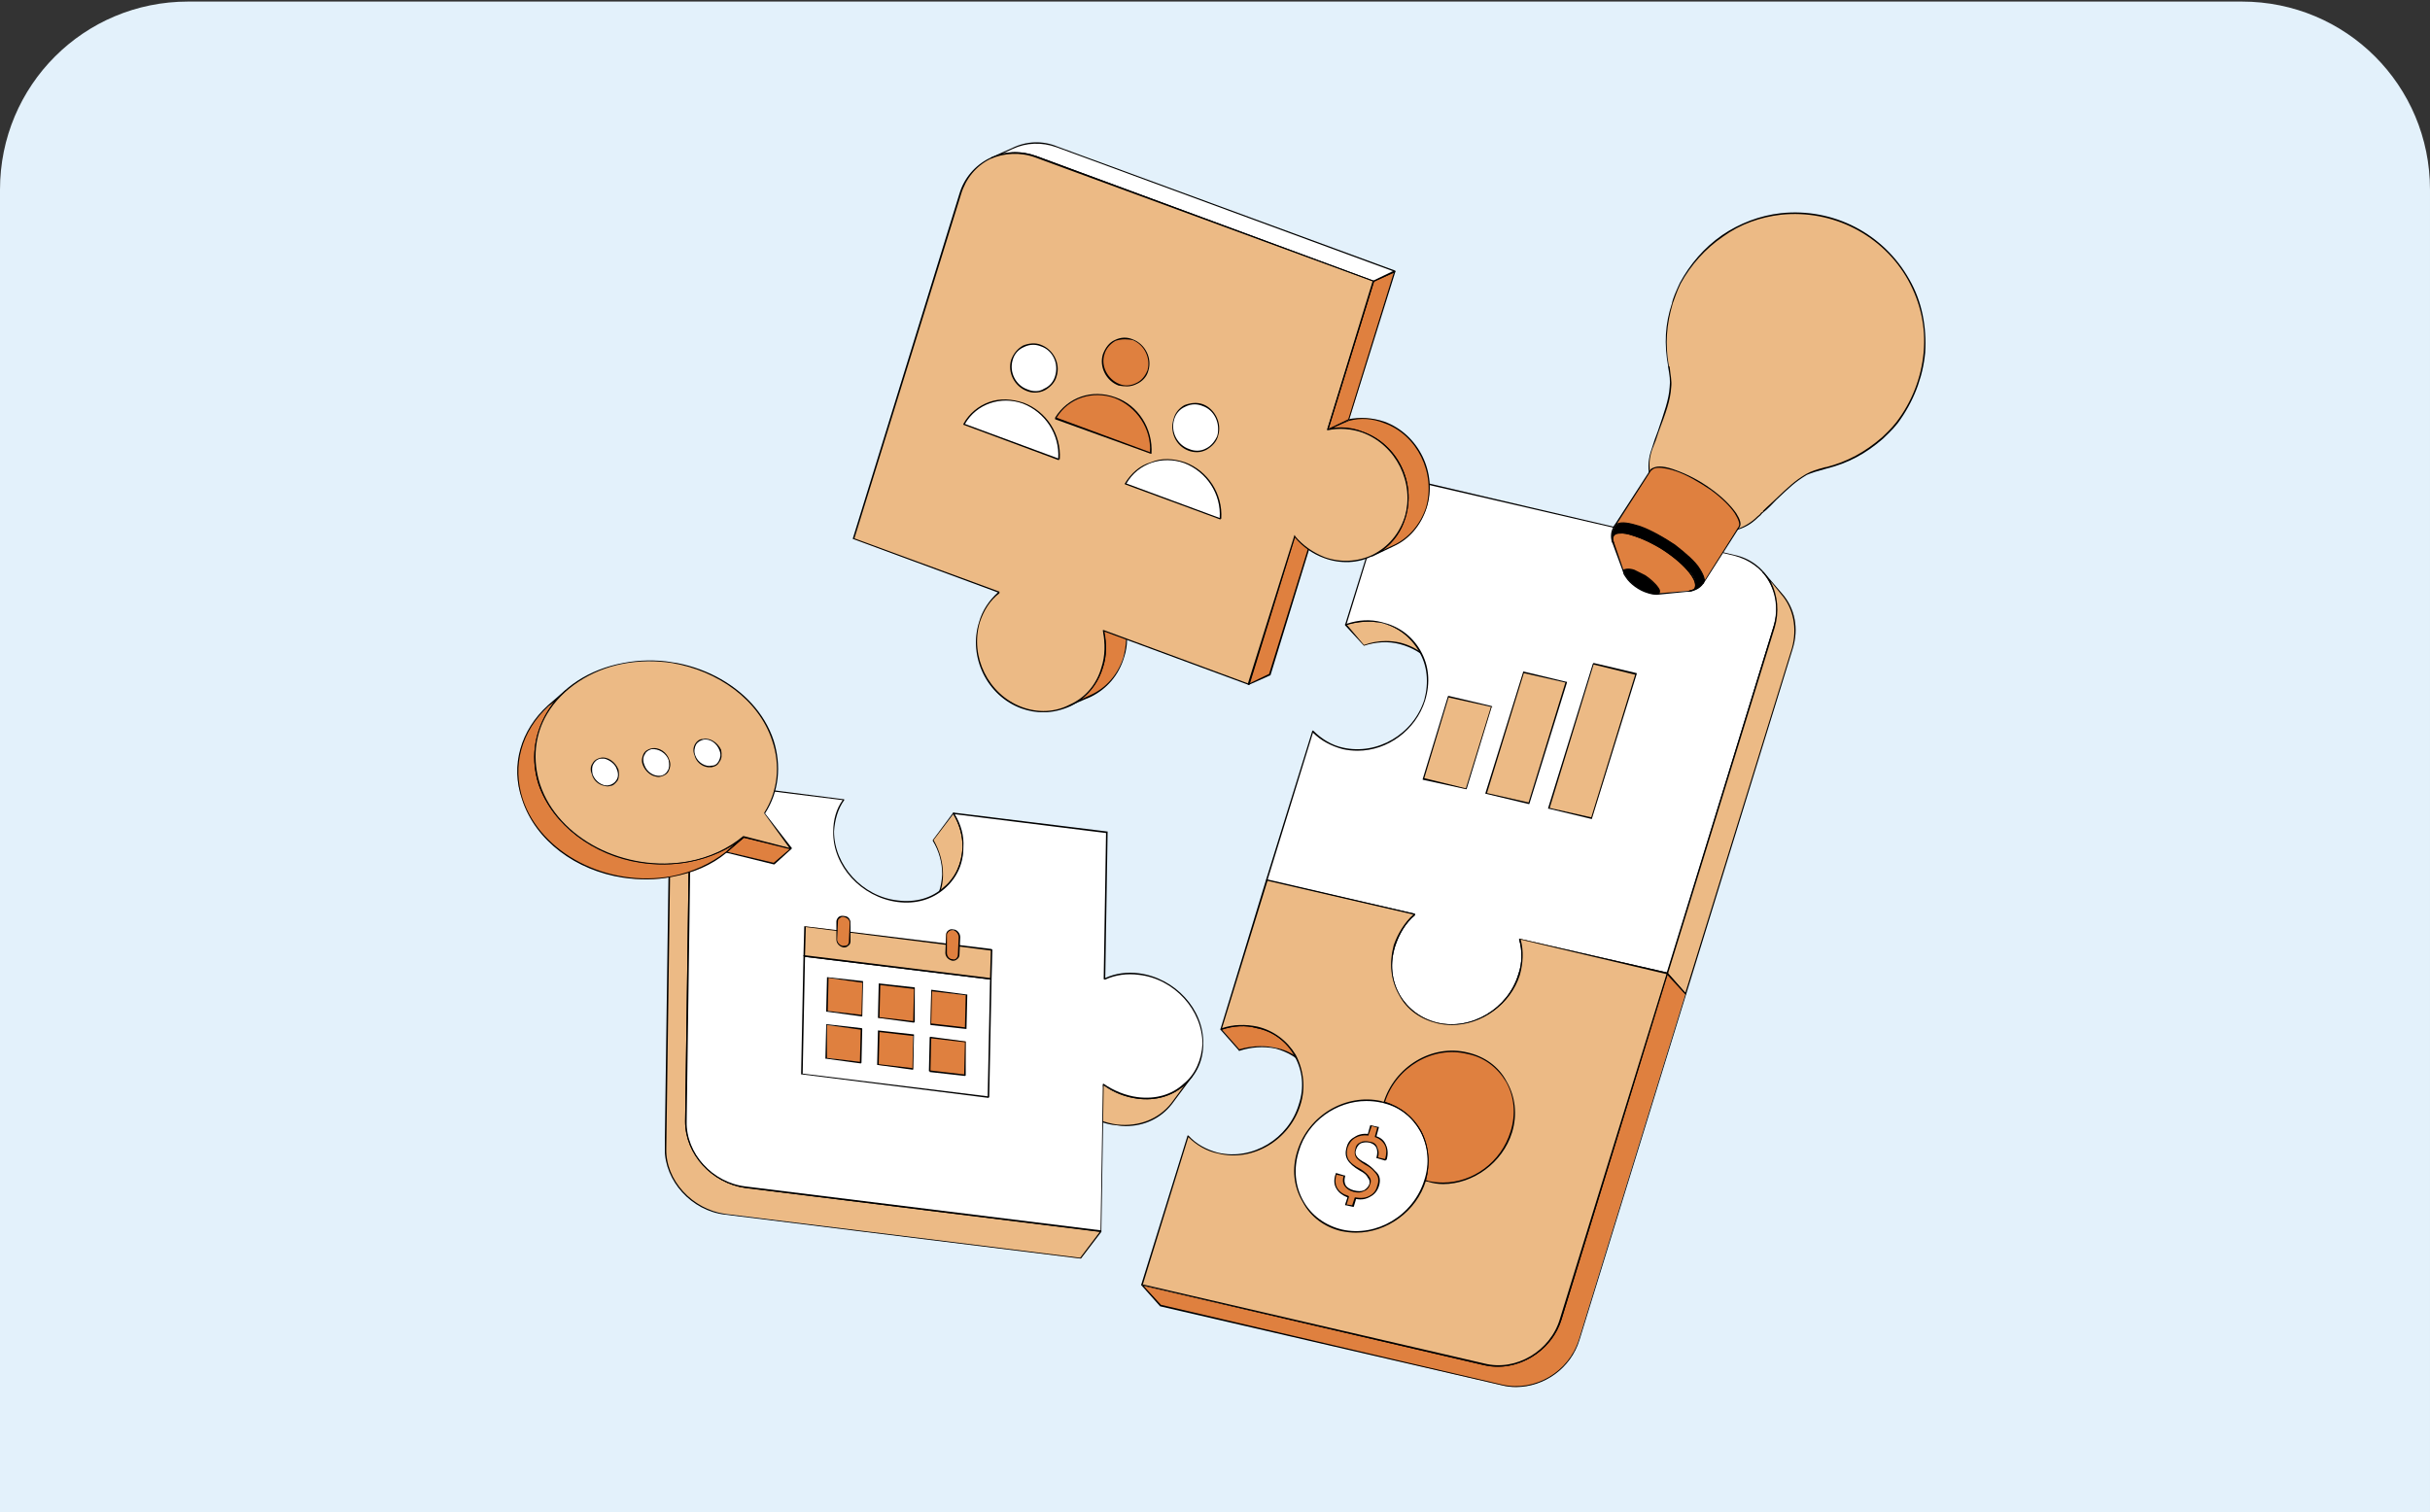 <svg version="1.2" xmlns="http://www.w3.org/2000/svg" viewBox="0 0 310 193" width="310" height="193">
	<rect x="0" y="0" width="310" height="193" fill="#333333" stroke="none"/>
	<title>collaboration image-svg</title>
	<defs>
		<clipPath clipPathUnits="userSpaceOnUse" id="cp1">
			<path d="m145.62 60.61h83.47v116.44h-83.47z"/>
		</clipPath>
		<clipPath clipPathUnits="userSpaceOnUse" id="cp2">
			<path d="m108.81 18.17h73.61v72.71h-73.61z"/>
		</clipPath>
		<clipPath clipPathUnits="userSpaceOnUse" id="cp3">
			<path d="m84.82 99.53h68.71v61.12h-68.71z"/>
		</clipPath>
		<clipPath clipPathUnits="userSpaceOnUse" id="cp4">
			<path d="m249.83 32.89l-31.58-10-15.94 50.34 31.59 9.99z"/>
		</clipPath>
		<clipPath clipPathUnits="userSpaceOnUse" id="cp5">
			<path d="m68.45 81.81l35.79 5.59-4.34 27.81-35.8-5.59z"/>
		</clipPath>
	</defs>
	<style>
		.s0 { fill: #e3f1fb } 
		.s1 { fill: #ecba85 } 
		.s2 { fill: #000000 } 
		.s3 { fill: #df803f } 
		.s4 { fill: #ffffff } 
	</style>
	<path class="s0" d="m0 24.2c0-13.3 10.7-24 24-24h262c13.3 0 24 10.7 24 24v169h-310z"/>
	<g id="Clip-Path" clip-path="url(#cp1)">
		<g>
			<path class="s1" d="m180.3 81.8l2.3 2.7c-1-1.2-2.4-2-4-2.4-1.5-0.3-3.1-0.2-4.6 0.3l-2.3-2.7c1.5-0.5 3-0.6 4.6-0.2 1.6 0.3 3 1.2 4 2.3z"/>
			<path fill-rule="evenodd" class="s2" d="m182.6 84.5q0 0-0.1 0 0 0 0 0c-1-1.1-2.4-1.9-3.9-2.3-1.5-0.4-3.1-0.3-4.6 0.2q0 0 0 0 0 0 0 0l-2.4-2.6q0-0.1 0-0.1 0 0 0 0 0 0 0-0.1 0 0 0.1 0c1.5-0.5 3.1-0.6 4.6-0.2 1.6 0.3 3 1.2 4 2.4l2.3 2.6q0.1 0 0.1 0.1 0 0 0 0-0.1 0-0.1 0 0 0 0 0zm-5.8-2.7q0.9 0 1.8 0.2 1.6 0.4 2.9 1.4l-1.3-1.5c-1-1.2-2.4-2-3.9-2.4-1.5-0.3-3-0.2-4.5 0.2l2.2 2.6q1.4-0.5 2.8-0.5z"/>
			<path class="s3" d="m164.3 133.4l2.4 2.7c-1-1.1-2.4-2-4-2.4-1.6-0.3-3.1-0.2-4.6 0.3l-2.3-2.7c1.4-0.5 3-0.6 4.5-0.2 1.7 0.4 3 1.2 4 2.3z"/>
			<path fill-rule="evenodd" class="s2" d="m166.7 136.2q-0.1 0-0.1 0 0 0 0 0c-1-1.2-2.4-2-3.9-2.4-1.5-0.3-3.1-0.2-4.6 0.3q0 0 0 0-0.1 0-0.1-0.1l-2.3-2.6q0 0 0-0.1 0 0 0 0 0 0 0 0 0 0 0 0c1.6-0.6 3.2-0.6 4.7-0.3 1.6 0.4 2.9 1.2 4 2.4l2.3 2.6q0 0.1 0 0.1 0 0 0 0 0 0.1 0 0.1 0 0 0 0zm-5.9-2.7q1 0 1.9 0.2 1.6 0.3 2.9 1.3l-1.3-1.5c-1.1-1.2-2.4-2-4-2.3-1.4-0.4-2.9-0.3-4.4 0.2l2.2 2.5q1.4-0.4 2.7-0.4z"/>
			<path class="s4" d="m221.2 70.8c4.1 1 6.4 5.1 5.1 9.3l-13.6 44.1-18.8-4.4c0.4 1.4 0.4 3-0.1 4.6-1.4 4.4-6 7.2-10.4 6.1-4.4-1-6.9-5.4-5.5-9.8 0.5-1.6 1.4-2.9 2.5-4l-18.8-4.4 5.9-19c1 1.1 2.3 1.9 3.8 2.2 4.4 1 9.1-1.7 10.4-6.2 1.4-4.4-1-8.8-5.4-9.8-1.6-0.4-3.1-0.3-4.6 0.2l5.9-19z"/>
			<path fill-rule="evenodd" class="s2" d="m185.2 130.8q-0.9 0-1.8-0.2c-2.1-0.5-3.9-1.7-4.9-3.6-1.1-1.9-1.3-4.1-0.7-6.4 0.5-1.4 1.3-2.8 2.5-3.9l-18.7-4.3q0 0 0 0 0 0 0 0-0.1-0.1-0.1-0.1 0 0 0 0l5.9-19q0 0 0 0 0.1-0.1 0.1-0.1 0 0 0 0 0 0 0.1 0.1c1 1 2.3 1.8 3.7 2.1 4.4 1 9-1.7 10.4-6.1 0.6-2.2 0.4-4.4-0.7-6.2-1-1.8-2.7-3.1-4.7-3.6-1.5-0.3-3.1-0.2-4.6 0.3q0 0 0 0 0 0-0.1 0 0-0.1 0-0.1 0 0 0 0l5.9-19q0-0.1 0-0.1 0 0 0.1 0l43.6 10.2c2 0.4 3.6 1.6 4.6 3.3 1 1.8 1.2 3.9 0.6 6l-13.6 44.1q0 0.1 0 0.1-0.1 0-0.1 0l-18.7-4.4c0.4 1.5 0.3 3-0.1 4.5-1.2 3.8-4.9 6.4-8.7 6.4zm-23.5-18.5l18.8 4.3q0 0 0 0 0 0.1 0 0.1 0 0 0 0 0 0 0 0.1c-1.2 1-2 2.4-2.5 3.9-0.7 2.2-0.5 4.4 0.6 6.3 1 1.7 2.7 3 4.8 3.5 4.3 1 9-1.8 10.3-6.2 0.5-1.4 0.5-3 0.1-4.4q0-0.1 0-0.1 0 0 0 0 0.1 0 0.1 0 0-0.1 0 0l18.8 4.3 13.5-44c0.7-2.1 0.5-4.1-0.5-5.9-1-1.7-2.6-2.8-4.5-3.3l-43.6-10.1-5.8 18.8c1.5-0.5 3-0.6 4.5-0.2 2.1 0.5 3.8 1.7 4.9 3.6 1.1 1.9 1.3 4.1 0.6 6.4-1.2 3.8-4.8 6.4-8.6 6.4q-1 0-1.9-0.2c-1.5-0.4-2.8-1.1-3.8-2.1z"/>
			<path class="s1" d="m190.3 90.2l-5.5-1.3-3.2 10.5 5.4 1.3z"/>
			<path fill-rule="evenodd" class="s2" d="m187 100.7q0 0 0 0l-5.5-1.2q0 0 0 0 0-0.1 0-0.1 0 0 0 0 0 0 0 0l3.2-10.5q0-0.1 0.1-0.1 0 0 0 0l5.5 1.3q0 0 0 0 0 0 0 0 0 0 0.1 0.1 0 0-0.1 0l-3.2 10.5q0 0 0 0 0 0-0.1 0zm-5.3-1.4l5.3 1.3 3.2-10.4-5.4-1.2z"/>
			<path class="s1" d="m199.8 87.1l-5.5-1.3-4.7 15.5 5.4 1.2z"/>
			<path fill-rule="evenodd" class="s2" d="m195 102.6q0 0 0 0l-5.4-1.3q-0.1 0-0.1 0 0 0 0 0 0 0 0 0 0-0.1 0-0.1l4.8-15.4q0-0.1 0-0.1 0 0 0.1 0l5.4 1.3q0.1 0 0.1 0 0 0 0 0 0 0 0 0 0 0.1 0 0.1l-4.8 15.5q0 0 0 0 0 0-0.1 0zm-5.3-1.4l5.3 1.2 4.7-15.3-5.3-1.2z"/>
			<path class="s1" d="m208.7 86l-5.4-1.3-5.7 18.4 5.5 1.3z"/>
			<path fill-rule="evenodd" class="s2" d="m203.1 104.5q0 0-0.1 0l-5.4-1.3q0 0-0.1 0 0 0 0 0 0-0.1 0-0.1 0 0 0 0l5.7-18.4q0 0 0 0 0.1-0.1 0.1-0.1l5.5 1.3q0 0 0 0 0 0 0 0.1 0 0 0 0 0 0 0 0l-5.7 18.4q0 0 0 0.1 0 0 0 0zm-5.4-1.4l5.3 1.2 5.6-18.2-5.3-1.3z"/>
			<path class="s1" d="m227.3 75.7l-2.4-2.6c1.6 1.8 2.2 4.4 1.4 7l-13.6 44.1 2.3 2.7 13.7-44.2c0.8-2.6 0.2-5.2-1.4-7z"/>
			<path fill-rule="evenodd" class="s2" d="m215 126.9q0 0 0 0l-2.3-2.6q-0.1-0.1-0.1-0.1 0 0 0 0l13.6-44.1c0.8-2.5 0.3-5.1-1.3-7q0 0 0 0-0.1 0-0.1-0.1 0 0 0.1 0 0 0 0 0 0 0 0 0 0 0 0 0 0.1 0 0.1 0 0 0 0 0l2.3 2.7c1.7 1.9 2.2 4.5 1.4 7.1l-13.6 44.1q0 0 0 0 0 0-0.1 0zm-2.2-2.7l2.2 2.5 13.6-44c0.7-2.5 0.2-5.1-1.4-6.9l-1.3-1.6c0.9 1.8 1.1 3.9 0.5 5.9z"/>
			<path class="s3" d="m212.7 124.2l-13.6 44.1c-1.3 4.2-5.6 6.8-9.7 5.8l-43.7-10.1 2.3 2.6 43.7 10.2c4.1 0.9 8.5-1.7 9.7-5.8l13.6-44.1z"/>
			<path fill-rule="evenodd" class="s2" d="m193.4 177q-0.9 0-1.7-0.2l-43.7-10.1q0 0 0 0l-2.4-2.7q0 0 0 0 0-0.1 0-0.1 0 0 0.1 0 0 0 0 0l43.7 10.1c4 1 8.4-1.6 9.6-5.7l13.6-44.1q0 0 0.1 0 0-0.1 0-0.1 0 0 0 0 0.1 0 0.1 0.1l2.3 2.6q0 0 0 0.1l-13.6 44.1c-1.1 3.6-4.5 6-8.1 6zm-45.3-10.5l43.6 10.2c4.1 0.9 8.4-1.6 9.7-5.7l13.6-44.1-2.3-2.5-13.5 44c-1.3 4.1-5.7 6.8-9.9 5.8l-43.4-10.1z"/>
			<path class="s1" d="m212.7 124.2l-13.6 44.1c-1.3 4.2-5.6 6.8-9.7 5.8l-43.7-10.1 5.9-19.1c0.9 1.1 2.3 1.9 3.8 2.2 4.4 1.1 9-1.7 10.4-6.1 1.4-4.5-1.1-8.9-5.4-9.9-1.6-0.4-3.2-0.3-4.6 0.2l5.8-19 18.8 4.4c-1.1 1.1-2 2.4-2.5 4-1.4 4.4 1.1 8.8 5.5 9.8 4.4 1.1 9-1.7 10.4-6.1 0.5-1.6 0.5-3.2 0.1-4.6z"/>
			<path fill-rule="evenodd" class="s2" d="m191.1 174.4q-0.9 0-1.8-0.2l-43.6-10.2q0 0-0.1 0 0 0 0 0 0 0 0 0 0-0.1 0-0.1l5.9-19q0 0 0 0 0 0 0 0 0.1 0 0.1 0 0 0 0 0c1 1.1 2.3 1.8 3.8 2.2 4.4 1 9-1.8 10.3-6.2 0.7-2.1 0.5-4.3-0.6-6.2-1-1.8-2.7-3.1-4.8-3.5-1.4-0.4-3-0.3-4.5 0.2q0 0-0.1 0 0 0 0 0 0 0 0 0 0-0.1 0-0.1l5.8-19q0.1 0 0.1-0.1 0 0 0 0l18.9 4.4q0 0 0 0 0 0.1 0 0.1 0 0 0 0 0 0 0 0.1c-1.2 1-2 2.4-2.5 3.9-0.7 2.2-0.5 4.4 0.6 6.3 1 1.7 2.7 3 4.8 3.5 4.3 1 9-1.8 10.3-6.2 0.5-1.4 0.5-3 0.1-4.4q0-0.1 0-0.1 0 0 0 0 0.1 0 0.1 0 0-0.1 0 0l18.8 4.3q0 0 0.1 0 0 0.1 0 0.1 0 0 0 0 0 0 0 0l-13.6 44.2c-1.1 3.6-4.6 6-8.1 6zm-45.3-10.5l43.6 10.1c4 1 8.4-1.6 9.6-5.7l13.6-44-18.6-4.4c0.4 1.5 0.3 3-0.1 4.5-1.2 3.8-4.9 6.4-8.7 6.4q-0.9 0-1.8-0.2c-2.1-0.5-3.9-1.7-4.9-3.6-1.1-1.9-1.3-4.1-0.7-6.4 0.5-1.4 1.3-2.8 2.5-3.9l-18.6-4.3-5.8 18.8c1.5-0.5 3-0.5 4.5-0.2 2.1 0.5 3.8 1.8 4.9 3.6 1 1.9 1.3 4.2 0.6 6.4-1.4 4.5-6.1 7.3-10.5 6.2-1.5-0.3-2.8-1.1-3.8-2.1z"/>
			<path class="s3" d="m187.2 134.4c-4.4-1.1-9.2 1.8-10.6 6.3 4.2 1.2 6.5 5.6 5.2 10q0.2 0 0.4 0.1c4.5 1 9.2-1.8 10.6-6.3 1.4-4.6-1.1-9.1-5.6-10.1z"/>
			<path fill-rule="evenodd" class="s2" d="m184.1 151.1q-1 0-1.9-0.3-0.2 0-0.4-0.1 0 0-0.1 0 0 0 0 0 0 0 0 0 0 0 0-0.1c0.7-2.1 0.5-4.3-0.5-6.2-1-1.8-2.6-3.1-4.6-3.6q0 0-0.1 0 0-0.1 0-0.1 0 0 0 0 0 0 0 0c1.4-4.6 6.2-7.5 10.7-6.4 2.2 0.5 4 1.8 5 3.7 1.1 1.9 1.4 4.2 0.7 6.5-1.2 3.9-5 6.6-8.8 6.6zm-2.2-0.5q0.1 0 0.3 0.1 0.9 0.2 1.9 0.2c3.8 0 7.4-2.6 8.6-6.5 0.7-2.2 0.5-4.5-0.6-6.4-1.1-1.8-2.8-3.1-4.9-3.5-4.4-1.1-9.1 1.7-10.5 6.1 2 0.6 3.6 1.9 4.6 3.7 1 1.9 1.2 4.1 0.6 6.3z"/>
			<path class="s4" d="m176.2 140.6c-4.5-1.1-9.2 1.8-10.6 6.3-1.4 4.5 1.1 9 5.6 10.1 4.4 1 9.2-1.8 10.6-6.3 1.3-4.4-1-8.8-5.2-10q-0.2-0.1-0.4-0.1z"/>
			<path fill-rule="evenodd" class="s2" d="m173 157.3q-0.9 0-1.9-0.2c-2.1-0.5-3.9-1.8-4.9-3.7-1.2-2-1.4-4.3-0.7-6.5 1.4-4.6 6.2-7.4 10.7-6.4q0.2 0.1 0.4 0.1c2 0.6 3.7 1.9 4.7 3.7 1 1.9 1.2 4.2 0.6 6.4-1.2 3.9-5 6.6-8.9 6.6zm1.3-16.8c-3.8 0-7.5 2.6-8.6 6.4-0.7 2.2-0.5 4.5 0.6 6.4 1 1.8 2.8 3.1 4.9 3.6 4.4 1 9.1-1.8 10.5-6.3 0.7-2.1 0.5-4.3-0.5-6.2-1-1.8-2.6-3.1-4.6-3.6q-0.2-0.1-0.4-0.1-0.9-0.2-1.9-0.2z"/>
			<path class="s3" d="m175.8 143.9l-0.9-0.3-0.4 1.2q-0.9-0.1-1.7 0.3-0.7 0.5-1 1.3-0.2 0.9 0.2 1.6 0.4 0.7 1.5 1.3 0.8 0.5 1.1 0.9 0.3 0.4 0.1 0.9-0.2 0.6-0.7 0.8-0.5 0.3-1.3 0.1-0.8-0.2-1.1-0.7-0.3-0.5-0.1-1.2l-1.1-0.3q-0.3 1.1 0.1 1.8 0.5 0.8 1.5 1.1l-0.3 1 0.9 0.2 0.3-1q1.1 0.2 1.9-0.2 0.7-0.4 1-1.3 0.2-0.6 0.1-1.1-0.1-0.5-0.5-0.9-0.4-0.4-1.2-0.9-0.9-0.5-1.1-0.9-0.3-0.4-0.2-0.9 0.2-0.6 0.7-0.9 0.5-0.2 1.1 0 0.7 0.1 1 0.6 0.2 0.6 0 1.3v0.1l1.1 0.2q0.3-1.1 0-1.9-0.4-0.7-1.3-1.1z"/>
			<path fill-rule="evenodd" class="s2" d="m172.6 154q0 0 0 0l-0.9-0.2q-0.1 0-0.1 0 0 0 0 0 0 0 0-0.1 0 0 0 0l0.3-0.9q-1-0.4-1.4-1.1-0.5-0.8-0.1-1.9 0 0 0-0.1 0 0 0.1 0l1 0.3q0.1 0 0.1 0 0 0 0 0 0 0 0 0.1 0 0 0 0-0.2 0.7 0.1 1.2 0.3 0.4 1 0.6 0.8 0.2 1.3 0 0.5-0.3 0.7-0.8 0.1-0.5-0.2-0.8-0.2-0.5-1-0.9-1.2-0.7-1.6-1.4-0.4-0.7-0.1-1.6 0.2-0.9 1-1.3 0.7-0.5 1.7-0.4l0.3-1.1q0 0 0.1 0 0 0 0 0l0.9 0.2q0 0 0.1 0 0 0 0 0 0 0 0 0 0 0.1 0 0.1l-0.3 1.1q0.9 0.3 1.2 1.1 0.4 0.8 0.1 1.9h-0.1q0 0.1-0.1 0.1l-1-0.3q0 0-0.1 0 0 0 0 0 0 0 0 0 0 0 0-0.1 0.2-0.7 0-1.2-0.2-0.5-0.9-0.7-0.6-0.1-1.1 0.1-0.4 0.2-0.6 0.8-0.2 0.5 0.1 0.9 0.3 0.4 1.1 0.8 0.8 0.5 1.2 1 0.5 0.4 0.6 0.9 0.1 0.5-0.1 1.1-0.3 0.9-1.1 1.3-0.8 0.5-1.8 0.3l-0.3 1q-0.1 0-0.1 0 0 0 0 0zm-0.8-0.3l0.7 0.1 0.3-0.9q0-0.1 0.1-0.1 1.1 0.2 1.8-0.2 0.8-0.4 1-1.3 0.2-0.5 0.1-1-0.1-0.4-0.5-0.8-0.4-0.5-1.2-0.9-0.8-0.5-1.1-0.9-0.3-0.5-0.1-1.1 0.1-0.6 0.6-0.8 0.5-0.3 1.3-0.1 0.7 0.1 0.9 0.7 0.3 0.6 0.1 1.3l0.9 0.2q0.3-1 0-1.7-0.4-0.8-1.3-1.1 0 0 0 0 0 0 0-0.1 0 0 0 0l0.3-1.1-0.7-0.2-0.4 1.1q0 0.1 0 0.1 0 0-0.1 0-0.9-0.1-1.6 0.3-0.7 0.4-1 1.3-0.2 0.8 0.1 1.4 0.4 0.7 1.6 1.3 0.8 0.5 1.1 1 0.3 0.4 0.1 0.9-0.2 0.7-0.8 0.9-0.5 0.3-1.3 0.1-0.8-0.2-1.2-0.8-0.3-0.5-0.1-1.2l-0.9-0.2q-0.3 1 0.1 1.7 0.4 0.7 1.4 1 0 0 0.1 0.1 0 0 0 0z"/>
		</g>
	</g>
	<g id="Clip-Path" clip-path="url(#cp2)">
		<g>
			<path class="s3" d="m140.7 80.5l2.8-1.3c0.3 1.5 0.3 3.2-0.2 4.7-0.7 2.3-2.2 4-4.2 4.9l-2.7 1.3c2-0.9 3.5-2.6 4.2-4.9 0.5-1.6 0.5-3.2 0.1-4.7z"/>
			<path fill-rule="evenodd" class="s2" d="m136.4 90.2q0 0 0-0.1-0.1 0-0.1 0 0 0 0-0.1 0 0 0.1 0c2-0.9 3.5-2.7 4.1-4.8 0.5-1.5 0.5-3.1 0.2-4.7q0 0 0 0 0-0.1 0-0.1l2.7-1.2q0.1-0.1 0.1 0 0 0 0 0c0.4 1.6 0.4 3.2-0.1 4.7-0.7 2.3-2.2 4-4.2 5l-2.8 1.2q0 0.1 0 0.1zm4.4-9.7c0.4 1.6 0.4 3.2-0.1 4.7-0.5 1.7-1.5 3.1-2.9 4.1l1.3-0.6c2-0.9 3.5-2.6 4.2-4.8 0.4-1.5 0.5-3 0.1-4.5z"/>
			<path class="s3" d="m165.2 68.4l2.7-1.3-5.9 19-2.7 1.2z"/>
			<path fill-rule="evenodd" class="s2" d="m159.3 87.4q0 0 0 0-0.1 0-0.1 0 0 0 0 0 0-0.1 0-0.1l5.9-18.9q0 0 0-0.1 0 0 0 0l2.7-1.2q0.1 0 0.1 0 0 0 0 0 0 0 0 0 0.1 0 0 0.1l-5.8 18.9q0 0 0 0 0 0.1-0.1 0.1l-2.7 1.2q0 0 0 0zm5.9-18.9l-5.8 18.7 2.5-1.2 5.8-18.7z"/>
			<path class="s3" d="m169.3 54.8l2.8-1.2c1.4-0.4 3-0.3 4.5 0.3 4.3 1.6 6.7 6.5 5.4 10.9-0.8 2.3-2.3 4-4.3 4.9l-2.7 1.2c2-0.9 3.5-2.6 4.2-4.9 1.4-4.4-1-9.3-5.3-10.8-1.6-0.6-3.1-0.7-4.6-0.4z"/>
			<path fill-rule="evenodd" class="s2" d="m175 71q0 0 0 0-0.1 0-0.1 0 0-0.1 0-0.1 0.1 0 0.1 0c2-1 3.5-2.7 4.2-4.9 1.3-4.4-1.1-9.2-5.4-10.8-1.4-0.5-3-0.6-4.4-0.3q-0.1 0-0.1 0 0 0 0 0 0-0.1 0-0.1 0 0 0 0l2.7-1.3q0 0 0 0c1.5-0.3 3.1-0.2 4.6 0.3 4.4 1.6 6.8 6.6 5.4 11-0.7 2.2-2.2 4-4.2 4.9l-2.7 1.3q-0.1 0-0.1 0zm-3.9-16.4q1.4 0 2.8 0.5c4.4 1.6 6.8 6.5 5.4 11-0.5 1.7-1.5 3.1-2.9 4.1l1.3-0.6c2-0.9 3.5-2.7 4.2-4.8 1.3-4.4-1.1-9.3-5.3-10.8-1.5-0.6-3-0.7-4.5-0.3l-2.1 0.9q0.5 0 1.1 0z"/>
			<path class="s3" d="m175.2 35.9l2.7-1.3-5.8 19-2.8 1.2z"/>
			<path fill-rule="evenodd" class="s2" d="m169.3 54.9q0 0 0 0 0 0 0 0 0 0 0-0.1 0 0 0 0l5.8-18.9q0-0.1 0-0.1 0.1 0 0.1 0l2.7-1.2q0-0.1 0-0.1 0.1 0 0.1 0.1 0 0 0 0 0 0 0 0.1l-5.9 18.9q0 0 0 0 0 0 0 0l-2.7 1.3q0 0-0.1 0zm6-19l-5.8 18.8 2.5-1.2 5.8-18.7z"/>
			<path class="s4" d="m134.8 18.7c-1.9-0.7-3.9-0.6-5.7 0.2l-2.7 1.3c1.7-0.8 3.8-0.9 5.7-0.2l43.1 15.9 2.7-1.3z"/>
			<path fill-rule="evenodd" class="s2" d="m175.2 36q0 0 0 0l-43.1-15.9c-1.9-0.7-3.9-0.6-5.6 0.2q-0.1 0-0.1 0 0 0 0-0.1-0.1 0 0 0 0-0.1 0-0.1l2.7-1.2c1.8-0.9 3.9-1 5.8-0.2l43 15.8q0.1 0.1 0.1 0.1 0 0 0 0 0 0 0 0.1 0 0 0 0l-2.8 1.3q0 0 0 0zm-45.7-16.6q1.3 0 2.7 0.5l43 15.9 2.5-1.2-42.9-15.8c-1.9-0.7-3.9-0.6-5.6 0.2l-1.3 0.6q0.8-0.2 1.6-0.2z"/>
			<path class="s1" d="m175.2 35.9l-5.9 18.9c1.5-0.3 3-0.2 4.6 0.4 4.3 1.5 6.7 6.4 5.3 10.8-1.3 4.5-5.9 6.7-10.3 5.2-1.5-0.6-2.8-1.6-3.7-2.8l-5.9 18.9-18.6-6.8c0.4 1.5 0.4 3.1-0.1 4.7-1.3 4.4-6 6.7-10.3 5.1-4.3-1.6-6.7-6.5-5.4-10.9 0.5-1.6 1.4-2.9 2.6-3.8l-18.6-6.8 13.6-44c1.3-4.2 5.6-6.3 9.6-4.8l43.1 15.9z"/>
			<path fill-rule="evenodd" class="s2" d="m133.1 90.9q-1.4 0-2.8-0.5c-4.4-1.6-6.8-6.6-5.4-11 0.4-1.5 1.3-2.8 2.4-3.8l-18.4-6.8q-0.1 0-0.1 0 0 0 0-0.1l13.6-44c0.6-2 2-3.6 3.8-4.5 1.9-0.9 4-1 6-0.3l43 15.9q0.1 0 0.1 0.1 0 0 0 0l-5.8 18.8c1.4-0.3 3-0.2 4.4 0.4 4.4 1.6 6.8 6.5 5.4 11-0.7 2.1-2.1 3.9-4.1 4.8-1.9 1-4.2 1.1-6.3 0.3-1.4-0.5-2.7-1.4-3.7-2.6l-5.8 18.8q0 0 0 0-0.1 0-0.1 0 0 0 0 0 0 0 0 0l-18.4-6.8c0.3 1.6 0.3 3.1-0.2 4.6-0.7 2.2-2.1 3.9-4.1 4.9-1.1 0.5-2.3 0.8-3.5 0.8zm-24.1-22.2l18.5 6.8q0 0 0 0 0 0.1 0 0.1 0 0 0 0 0 0 0 0.1c-1.2 0.9-2 2.2-2.5 3.7-1.3 4.4 1.1 9.2 5.3 10.8 2.1 0.8 4.3 0.7 6.2-0.3 2-0.9 3.4-2.6 4-4.7 0.5-1.5 0.5-3.1 0.2-4.7q0 0 0 0 0 0 0-0.1 0 0 0 0 0 0 0.1 0l18.4 6.8 5.9-18.8q0 0 0-0.1 0 0 0 0 0.1 0 0.1 0 0 0 0 0.1c1 1.2 2.3 2.1 3.8 2.7 2 0.7 4.2 0.6 6.1-0.3 2-1 3.4-2.7 4.1-4.8 1.3-4.4-1.1-9.2-5.4-10.8-1.4-0.5-3-0.6-4.4-0.3q-0.1 0-0.1 0 0 0 0 0 0 0 0 0 0-0.1 0-0.1l5.8-18.9-43-15.8c-1.9-0.7-4-0.6-5.8 0.2-1.8 0.9-3.1 2.5-3.7 4.5z"/>
			<path class="s3" d="m144.5 43.4c-1.5-0.6-3.2 0.2-3.7 1.8-0.5 1.6 0.4 3.3 1.9 3.9 1.6 0.6 3.2-0.3 3.7-1.8 0.5-1.6-0.3-3.4-1.9-3.9z"/>
			<path fill-rule="evenodd" class="s2" d="m143.8 49.3q-0.6 0-1.1-0.1c-1.6-0.6-2.5-2.4-2-4 0.3-0.8 0.8-1.5 1.5-1.8 0.8-0.4 1.6-0.4 2.3-0.1 1.6 0.6 2.5 2.4 2 4-0.2 0.8-0.8 1.4-1.5 1.7q-0.6 0.3-1.2 0.3zm-0.3-6q-0.6 0-1.2 0.2c-0.7 0.4-1.2 1-1.4 1.7-0.5 1.5 0.4 3.2 1.9 3.8 0.7 0.3 1.5 0.2 2.1-0.1 0.7-0.3 1.2-0.9 1.5-1.7 0.4-1.5-0.4-3.2-1.9-3.8q-0.5-0.1-1-0.1z"/>
			<path class="s3" d="m142.2 50.7c-2.9-1-6 0.1-7.5 2.7l12.1 4.5c0.2-3.1-1.6-6.1-4.6-7.2z"/>
			<path fill-rule="evenodd" class="s2" d="m146.8 57.9q0 0 0 0l-12.2-4.4q0 0 0-0.1 0 0 0 0 0 0 0 0 0 0 0-0.1c1.6-2.6 4.7-3.7 7.7-2.6 2.9 1 4.8 4 4.6 7.2q0 0-0.1 0 0 0 0 0zm-12-4.6l11.9 4.4c0.2-3-1.7-5.8-4.5-6.9-2.8-1-5.9 0-7.4 2.5z"/>
			<path class="s4" d="m132.8 44.1c-1.5-0.6-3.2 0.2-3.7 1.8-0.5 1.6 0.4 3.3 1.9 3.9 1.6 0.6 3.2-0.2 3.7-1.8 0.5-1.6-0.3-3.3-1.9-3.9z"/>
			<path fill-rule="evenodd" class="s2" d="m132 50.1q-0.5 0-1-0.2c-1.6-0.6-2.5-2.4-2-4 0.3-0.8 0.8-1.4 1.5-1.8 0.7-0.3 1.6-0.4 2.3-0.1 1.6 0.6 2.5 2.4 2 4-0.2 0.8-0.8 1.4-1.5 1.8q-0.6 0.3-1.3 0.3zm-0.2-6.1q-0.6 0-1.2 0.3c-0.7 0.3-1.2 0.9-1.4 1.6-0.5 1.6 0.4 3.3 1.9 3.8 0.7 0.3 1.5 0.3 2.1-0.1 0.7-0.3 1.2-0.9 1.4-1.6 0.5-1.6-0.3-3.3-1.8-3.8q-0.5-0.2-1-0.2z"/>
			<path class="s4" d="m130.5 51.5c-2.9-1.1-6 0.1-7.5 2.6l12.1 4.5c0.2-3.1-1.6-6-4.6-7.1z"/>
			<path fill-rule="evenodd" class="s2" d="m135.1 58.7q0 0-0.1 0l-12.1-4.5q0 0 0 0 0 0 0-0.1 0 0 0 0 0 0 0 0c0.7-1.3 1.9-2.3 3.3-2.8 1.4-0.5 2.9-0.4 4.4 0.1 2.9 1.1 4.8 4 4.6 7.2q0 0-0.1 0 0 0.1 0 0.1zm-12-4.6l11.9 4.4c0.2-3.1-1.7-5.9-4.5-7-2.8-1-5.9 0-7.4 2.6z"/>
			<path class="s4" d="m153.4 51.7c-1.5-0.6-3.2 0.2-3.7 1.8-0.5 1.6 0.4 3.3 2 3.9 1.5 0.6 3.2-0.2 3.6-1.8 0.5-1.6-0.3-3.3-1.9-3.9z"/>
			<path fill-rule="evenodd" class="s2" d="m152.7 57.7q-0.6 0-1.1-0.2c-1.6-0.6-2.4-2.4-1.9-4 0.2-0.8 0.7-1.4 1.4-1.8 0.8-0.3 1.6-0.4 2.4-0.1 1.5 0.6 2.4 2.4 1.9 4-0.2 0.8-0.8 1.4-1.5 1.8q-0.6 0.3-1.2 0.3zm-0.3-6.1q-0.6 0-1.2 0.3c-0.7 0.3-1.2 0.9-1.4 1.6-0.5 1.6 0.4 3.3 1.9 3.8 0.7 0.3 1.5 0.3 2.2-0.1 0.6-0.3 1.1-0.9 1.4-1.6 0.4-1.6-0.4-3.3-1.9-3.8q-0.5-0.2-1-0.2z"/>
			<path class="s4" d="m151.1 59.1c-2.9-1.1-6 0.1-7.5 2.6l12.1 4.5c0.2-3.1-1.6-6-4.6-7.1z"/>
			<path fill-rule="evenodd" class="s2" d="m155.7 66.3q0 0 0 0l-12.2-4.5q0 0 0 0 0 0 0-0.1 0 0 0 0 0 0 0 0c0.8-1.3 1.9-2.3 3.3-2.7 1.4-0.6 2.9-0.5 4.4 0 2.9 1.1 4.8 4 4.6 7.2q0 0-0.1 0 0 0.1 0 0.1zm-12-4.6l11.9 4.4c0.2-3.1-1.7-5.9-4.5-7-2.8-1-5.9 0-7.4 2.6z"/>
		</g>
	</g>
	<g id="Clip-Path" clip-path="url(#cp3)">
		<g>
			<path class="s1" d="m121.5 112.3l-2.6 3.4c0.8-1.1 1.3-2.5 1.3-4.1 0.1-1.6-0.4-3.1-1.2-4.4l2.7-3.4c0.7 1.3 1.2 2.8 1.1 4.3 0 1.6-0.5 3-1.3 4.2z"/>
			<path fill-rule="evenodd" class="s2" d="m118.9 115.8q-0.1 0-0.1 0 0 0 0 0 0-0.1 0-0.1 0 0 0 0c0.9-1.2 1.3-2.6 1.4-4.1 0-1.5-0.4-3-1.2-4.3q0-0.1 0-0.1 0 0 0 0l2.6-3.5q0 0 0 0 0 0 0.1 0 0 0 0 0 0 0 0 0c0.8 1.4 1.3 2.9 1.2 4.4 0 1.6-0.5 3-1.4 4.2l-2.6 3.5q0 0 0 0 0 0 0 0zm0.2-8.6c0.8 1.4 1.2 2.9 1.2 4.4q0 1.5-0.6 2.9l1.7-2.3c0.9-1.1 1.3-2.6 1.4-4.1 0-1.4-0.4-2.9-1.2-4.2z"/>
			<path class="s1" d="m152.1 137.4l-2.6 3.4c-1.6 2-4.1 3.1-7 2.8-1.6-0.2-3.1-0.9-4.4-1.8l2.6-3.4c1.3 0.9 2.8 1.5 4.4 1.7 2.9 0.4 5.5-0.7 7-2.7z"/>
			<path fill-rule="evenodd" class="s2" d="m143.6 143.7q-0.6 0-1.1-0.1c-1.6-0.1-3.1-0.8-4.4-1.7q0 0 0 0-0.1-0.1-0.1-0.1 0 0 0 0 0.1 0 0.1 0l2.6-3.5q0 0 0 0 0.1 0 0.1 0c1.3 0.9 2.8 1.5 4.3 1.7 2.8 0.4 5.3-0.6 6.9-2.7q0 0 0 0 0.1 0 0.1 0 0 0 0 0.1 0 0 0 0l-2.6 3.5c-1.4 1.8-3.5 2.8-5.9 2.8zm-5.4-1.9c1.3 0.9 2.8 1.5 4.3 1.7 2.8 0.3 5.3-0.7 6.9-2.7l1.7-2.3c-1.6 1.4-3.7 2-6 1.7-1.6-0.2-3.1-0.8-4.3-1.7z"/>
			<path class="s1" d="m95.1 151.5c-4.2-0.5-7.6-4.3-7.6-8.4l0.6-43.5-2.6 3.5-0.6 43.5c-0.1 4.1 3.4 7.8 7.6 8.3l45.4 5.7 2.6-3.5z"/>
			<path fill-rule="evenodd" class="s2" d="m137.9 160.6q0 0-0.1 0l-45.3-5.6c-4.3-0.5-7.7-4.3-7.7-8.4l0.6-43.5q0-0.1 0.1-0.1l2.6-3.4q0-0.1 0-0.1 0 0 0.1 0 0 0 0 0.1 0 0 0 0l-0.6 43.5c-0.1 4.1 3.3 7.8 7.5 8.3l45.4 5.6q0 0 0 0.1 0 0 0 0 0 0 0 0 0 0 0 0.1l-2.6 3.4q0 0 0 0 0 0 0 0zm-52.3-57.5l-0.6 43.5c-0.1 4 3.3 7.7 7.5 8.3l45.3 5.6 2.5-3.3-45.2-5.6c-4.3-0.6-7.7-4.3-7.7-8.5l0.6-43.2z"/>
			<path class="s4" d="m141.2 106.2l-0.3 18.7c1.3-0.6 2.8-0.8 4.4-0.6 4.6 0.5 8.2 4.5 8.1 8.9 0 4.4-3.8 7.5-8.3 6.9-1.6-0.2-3.1-0.8-4.4-1.7l-0.2 18.7-45.4-5.6c-4.2-0.5-7.6-4.3-7.6-8.4l0.6-43.5 19.6 2.4c-0.8 1.2-1.3 2.5-1.3 4.1-0.1 4.3 3.5 8.3 8.1 8.9 4.5 0.6 8.3-2.5 8.4-6.9 0-1.5-0.5-3-1.2-4.3z"/>
			<path fill-rule="evenodd" class="s2" d="m140.5 157.2q0 0 0 0l-45.4-5.6c-4.3-0.6-7.7-4.3-7.7-8.5l0.6-43.5q0 0 0.1 0 0 0 0-0.1 0 0 0 0 0 0 0 0l19.6 2.5q0 0 0 0 0 0 0 0 0 0 0 0 0 0.1 0 0.1c-0.8 1.1-1.2 2.5-1.3 4 0 4.3 3.6 8.3 8.1 8.8 2.3 0.3 4.4-0.3 5.9-1.7 1.5-1.2 2.3-3.1 2.4-5.1 0-1.5-0.4-2.9-1.2-4.3q0 0 0 0 0-0.1 0-0.1 0 0 0 0 0 0 0.1 0l19.5 2.4q0 0 0.1 0 0 0.1 0 0.1l-0.3 18.6c1.3-0.6 2.8-0.8 4.3-0.6 4.6 0.6 8.3 4.6 8.2 9 0 2.1-0.8 3.9-2.4 5.3-1.6 1.4-3.7 2-6 1.7-1.5-0.2-3-0.8-4.3-1.7l-0.3 18.6q0 0.1 0 0.1 0 0 0 0zm-52.3-57.5l-0.6 43.4c-0.1 4.1 3.3 7.8 7.5 8.3l45.3 5.6 0.3-18.6q0-0.1 0-0.1 0 0 0 0 0 0 0 0 0.1 0 0.1 0c1.3 0.9 2.8 1.5 4.3 1.7 2.3 0.3 4.4-0.3 5.9-1.7 1.5-1.2 2.3-3.1 2.4-5.1 0-4.3-3.6-8.3-8.1-8.8-1.5-0.2-3 0-4.3 0.6q-0.1 0-0.1 0 0 0 0 0 0 0 0 0-0.1 0-0.1-0.1l0.3-18.6-19.3-2.4c0.8 1.3 1.2 2.8 1.1 4.2 0 2.1-0.8 3.9-2.4 5.3-1.6 1.4-3.7 2-6 1.7-4.6-0.6-8.3-4.6-8.2-9 0-1.5 0.4-2.9 1.2-4z"/>
			<path class="s4" d="m102.6 122l-0.3 15 23.8 3 0.3-15.1z"/>
			<path fill-rule="evenodd" class="s2" d="m126.1 140.1q0 0 0 0l-23.8-3q-0.1 0-0.1 0 0 0 0-0.1l0.3-15q0 0 0-0.1 0 0 0 0 0.1 0 0.1 0 0 0 0 0l23.8 3q0 0 0.1 0 0 0 0 0l-0.3 15.1q0 0-0.1 0.1 0 0 0 0zm-23.7-3.1l23.6 2.9 0.3-14.9-23.6-2.9z"/>
			<path class="s1" d="m126.5 121.2l-23.8-3-0.1 3.8 23.8 2.9z"/>
			<path fill-rule="evenodd" class="s2" d="m126.4 125q0 0 0 0l-23.8-2.9q0 0-0.1-0.1 0 0 0 0l0.1-3.8q0 0 0 0 0 0 0 0 0 0 0 0 0.1 0 0.1 0l23.8 2.9q0 0 0 0 0.1 0.1 0.1 0.1l-0.1 3.7q0 0.1-0.1 0.1 0 0 0 0zm-23.7-3.1l23.6 2.9 0.1-3.5-23.6-3z"/>
			<path class="s3" d="m107.7 116.9c-0.5 0-0.9 0.3-0.9 0.7v2.3c0 0.4 0.3 0.8 0.8 0.9 0.4 0 0.8-0.3 0.8-0.7l0.1-2.3c0-0.4-0.4-0.8-0.8-0.9z"/>
			<path fill-rule="evenodd" class="s2" d="m107.7 120.9q-0.1 0-0.1 0c-0.5-0.1-0.9-0.5-0.9-1v-2.3q0-0.3 0.3-0.6 0.3-0.2 0.7-0.1c0.5 0 0.8 0.4 0.8 0.9v2.3q0 0.4-0.3 0.6-0.2 0.2-0.5 0.2zm-0.2-3.9q-0.2 0-0.4 0.2-0.2 0.1-0.2 0.4l-0.1 2.3c0 0.4 0.4 0.8 0.8 0.8q0.3 0 0.5-0.1 0.2-0.2 0.2-0.5l0.1-2.3c0-0.4-0.3-0.7-0.8-0.8q0 0-0.1 0z"/>
			<path class="s3" d="m121.6 118.7c-0.5-0.1-0.9 0.2-0.9 0.6v2.3c0 0.5 0.3 0.9 0.8 0.9 0.4 0.1 0.8-0.2 0.8-0.7l0.1-2.2c0-0.5-0.4-0.9-0.8-0.9z"/>
			<path fill-rule="evenodd" class="s2" d="m121.6 122.6q-0.1 0-0.1 0c-0.5-0.1-0.9-0.5-0.9-1l0.1-2.3q0-0.3 0.2-0.5 0.3-0.3 0.7-0.2c0.5 0 0.9 0.5 0.9 1l-0.1 2.2q0 0.4-0.3 0.6-0.2 0.2-0.5 0.2zm-0.1-3.9q-0.3 0-0.5 0.2-0.2 0.2-0.2 0.4v2.3c0 0.4 0.3 0.8 0.7 0.8q0.3 0.1 0.5-0.1 0.2-0.2 0.2-0.5l0.1-2.2c0-0.4-0.3-0.8-0.7-0.9q-0.1 0-0.1 0z"/>
			<path class="s3" d="m110 125.3l-4.4-0.5-0.1 4.2 4.5 0.6z"/>
			<path fill-rule="evenodd" class="s2" d="m110 129.7q-0.1 0-0.1 0l-4.4-0.6q0 0-0.1 0 0 0 0-0.1l0.1-4.2q0-0.1 0-0.1 0 0 0 0 0 0 0.1 0 0 0 0 0l4.5 0.5q0 0 0 0.1 0 0 0 0l-0.1 4.3q0 0 0 0 0 0.1 0 0.1zm-4.4-0.7l4.3 0.5 0.1-4.1-4.3-0.6z"/>
			<path class="s3" d="m116.7 126.1l-4.5-0.5-0.1 4.3 4.5 0.5z"/>
			<path fill-rule="evenodd" class="s2" d="m116.6 130.5q0 0 0 0l-4.5-0.6q0 0 0 0-0.1 0-0.1 0l0.1-4.3q0 0 0-0.1 0 0 0.1 0 0 0 0 0 0 0 0 0l4.5 0.5q0 0.1 0 0.1 0.1 0 0 0v4.3q0 0-0.1 0.1 0 0 0 0zm-4.4-0.7l4.3 0.5 0.1-4.1-4.3-0.5z"/>
			<path class="s3" d="m123.3 127l-4.5-0.6-0.1 4.3 4.5 0.5z"/>
			<path fill-rule="evenodd" class="s2" d="m123.2 131.3q0 0 0 0l-4.5-0.5q0 0 0-0.1 0 0 0 0l0.1-4.3q0 0 0 0 0-0.1 0-0.1 0 0 0 0 0 0 0 0l4.5 0.6q0 0 0.1 0 0 0 0 0.1l-0.1 4.2q0 0.1 0 0.1-0.1 0-0.1 0zm-4.4-0.7l4.3 0.5 0.1-4.1-4.3-0.5z"/>
			<path class="s3" d="m109.9 131.3l-4.4-0.5-0.1 4.2 4.4 0.6z"/>
			<path fill-rule="evenodd" class="s2" d="m109.8 135.7q0 0 0 0l-4.4-0.6q-0.1 0-0.1 0 0 0 0-0.1l0.1-4.2q0-0.1 0-0.1 0 0 0 0 0 0 0 0 0.1 0 0.1 0l4.4 0.5q0.1 0 0.1 0.1 0 0 0 0l-0.1 4.3q0 0 0 0 0 0.1-0.1 0.1zm-4.3-0.7l4.2 0.5 0.1-4.1-4.3-0.6z"/>
			<path class="s3" d="m116.5 132.1l-4.4-0.5-0.1 4.3 4.5 0.5z"/>
			<path fill-rule="evenodd" class="s2" d="m116.5 136.5q-0.1 0-0.1 0l-4.4-0.6q0 0-0.1 0 0 0 0 0l0.1-4.3q0 0 0-0.1 0 0 0 0 0 0 0.1 0 0 0 0 0l4.5 0.5q0 0.1 0 0.1 0 0 0 0l-0.1 4.3q0 0 0 0.1 0 0 0 0zm-4.4-0.7l4.3 0.5 0.1-4.1-4.3-0.5z"/>
			<path class="s3" d="m123.2 132.9l-4.5-0.5-0.1 4.3 4.5 0.5z"/>
			<path fill-rule="evenodd" class="s2" d="m123.1 137.3q0 0 0 0l-4.5-0.5q0 0 0-0.1-0.1 0-0.1 0l0.1-4.3q0 0 0 0 0-0.1 0.1-0.1 0 0 0 0 0 0 0 0l4.5 0.6q0 0 0 0 0 0 0 0.1v4.2q0 0.1-0.1 0.1 0 0 0 0zm-4.4-0.7l4.3 0.5 0.1-4.1-4.3-0.5z"/>
		</g>
	</g>
	<g id="Clip-Path" clip-path="url(#cp4)">
		<g>
			<path class="s1" d="m210.8 57.3c1.3-3.8 2.2-5.8 2.3-7.9 0.1-0.8-0.1-1.5-0.2-2.6q0-0.1 0-0.1c-0.5-2.8-0.4-5.3 0.4-8 0.2-0.6 0.5-1.5 1.1-2.5 2.6-4.9 7.4-8.3 12.8-8.9 6.7-0.7 13.1 2.6 16.3 8.4 3.2 5.8 2.6 12.9-1.5 18.2-0.6 0.9-1.4 1.6-1.8 2q0 0 0 0-0.1 0-0.1 0c-2.1 1.9-4.3 3.1-7.1 3.8q0 0-0.1 0c-1.1 0.3-1.8 0.5-2.5 0.9-1.9 1.1-2.5 1.9-5.6 4.9l0.1-0.2-0.1 0.2q-0.3 0.2-0.5 0.5c-0.9 0.8-1.8 1.3-3 1.6q0 0 0 0l-0.1 0.1q0.1 0 0.1-0.1c-0.6 0.2-1.5 0.1-2.7-0.3-2.8-1-6.3-3.5-7.6-5.5q-0.4-0.6-0.5-1.1 0 0 0 0c-0.2-1.2-0.2-2.3 0.3-3.4z"/>
			<path fill-rule="evenodd" class="s2" d="m218.6 67.3c-2.9-1-6.3-3.4-7.7-5.4q-0.4-0.7-0.5-1.1 0-0.1 0-0.1c-0.2-1.2-0.1-2.3 0.3-3.4q0.4-1.3 0.8-2.3c0.8-2.4 1.4-4 1.5-5.6 0.1-0.8 0-1.5-0.2-2.6q0 0 0-0.1c-0.5-2.8-0.4-5.3 0.5-8 0.1-0.6 0.5-1.5 1-2.6 1.3-2.4 3.1-4.5 5.4-6.1 2.2-1.5 4.8-2.5 7.5-2.8 6.7-0.7 13.1 2.6 16.4 8.5 1.6 2.8 2.2 6 2 9.3-0.3 3.2-1.5 6.3-3.5 9-0.7 0.9-1.6 1.7-1.9 2q0 0 0 0c-2.2 1.9-4.4 3.1-7.2 3.8q0 0 0 0c-1.1 0.3-1.8 0.5-2.5 0.8-1.5 0.9-2.2 1.6-3.9 3.2-0.5 0.5-1 1.1-1.8 1.7q-0.2 0.3-0.5 0.5c-0.9 0.9-1.8 1.4-3 1.7q0 0 0 0c-0.6 0.2-1.4 0.1-2.3-0.2q-0.2-0.1-0.4-0.2zm2.6 0.3h0.1c1.1-0.3 2.1-0.9 2.9-1.7q0.3-0.2 0.5-0.5l0.2-0.1q0 0 0-0.1c0.6-0.6 1.2-1.1 1.6-1.5 1.7-1.6 2.4-2.3 3.9-3.2 0.7-0.4 1.4-0.6 2.5-0.9h0.1c2.7-0.7 4.9-1.9 7.1-3.8q0 0 0 0c0.3-0.3 1.1-1 1.8-1.9 2-2.6 3.2-5.7 3.5-8.9 0.3-3.3-0.4-6.4-2-9.3-3.2-5.7-9.6-9-16.2-8.3-2.6 0.3-5.2 1.2-7.4 2.8-2.2 1.5-4.1 3.6-5.4 6-0.5 1-0.8 2-1 2.5-0.8 2.7-1 5.2-0.5 8l0.1 0.1c0.1 1.1 0.3 1.8 0.2 2.6-0.1 1.7-0.7 3.3-1.6 5.7q-0.3 1-0.8 2.2 0 0 0 0c-0.4 1.1-0.5 2.2-0.2 3.4q0 0 0 0 0.1 0.5 0.5 1.1c1.3 2 4.7 4.4 7.6 5.4 1.1 0.4 2 0.5 2.5 0.4zm-12.7 5.1c1.1 0.4 2.5 1.4 3 2.2 0.4 0.5 0.3 0.9-0.2 0.9-1.3 0.1-3.1-1.1-3.8-2.1-0.2-0.3-0.3-0.5-0.3-0.6-0.2-0.5 0.3-0.7 1.3-0.4z"/>
			<path fill-rule="evenodd" class="s2" d="m207.4 73.7c-0.2-0.3-0.3-0.4-0.3-0.6-0.1-0.2 0-0.4 0-0.5 0.3-0.2 0.7-0.2 1.4 0.1 1.2 0.4 2.5 1.4 3.1 2.2q0.3 0.5 0.2 0.7c-0.1 0.1-0.2 0.3-0.5 0.3q-0.5 0-1.1-0.2c-1.1-0.3-2.3-1.2-2.8-2zm-0.1-1q-0.1 0.2-0.1 0.4c0.1 0.1 0.2 0.3 0.3 0.5 0.8 1.1 2.5 2.2 3.8 2.1 0.1 0 0.3 0 0.3-0.1q0.1-0.2-0.1-0.6c-0.6-0.8-1.9-1.8-3.1-2.2-0.5-0.2-1-0.2-1.1-0.1z"/>
			<path class="s3" d="m206.6 68q0.8-0.1 2.2 0.4c1 0.3 2.1 0.9 3.2 1.6 1.6 1 3.1 2.3 3.9 3.4 0.8 1.2 0.6 2-0.5 2l-4.1 0.4c0.5 0 0.5-0.4 0.2-0.8-0.3-0.5-1-1-1.7-1.5-0.4-0.3-0.9-0.5-1.4-0.7q-0.5-0.2-0.9-0.2c-0.3 0.1-0.4 0.2-0.3 0.5l-1.4-3.9c-0.3-0.7 0-1.2 0.8-1.2z"/>
			<path fill-rule="evenodd" class="s2" d="m211.3 75.8q0 0 0 0 0 0 0-0.1 0 0 0 0 0.2 0 0.3-0.1 0.1-0.2-0.2-0.6c-0.3-0.5-1-1.1-1.6-1.4q-0.7-0.5-1.4-0.7-0.5-0.2-0.9-0.2-0.2 0.1-0.3 0.1 0 0.1 0 0.3 0.1 0 0 0.1 0 0 0 0 0 0-0.1 0 0 0 0-0.1l-1.4-3.8q-0.2-0.6 0-1 0.3-0.4 0.9-0.4c0.6-0.1 1.3 0.1 2.2 0.4 1 0.4 2.1 0.9 3.2 1.6 1.7 1.1 3.2 2.4 3.9 3.5 0.5 0.7 0.6 1.2 0.5 1.6q-0.3 0.5-1 0.5l-4 0.4q-0.1 0-0.1 0 0 0 0-0.1zm-4.7-7.7q-0.5 0-0.7 0.3-0.2 0.3 0 0.8l1.2 3.5c0.1-0.1 0.3-0.1 0.4-0.1q0.4-0.1 1 0.1 0.6 0.3 1.4 0.7c0.6 0.4 1.3 1 1.7 1.6q0.3 0.4 0.1 0.7 0 0 0 0l3.7-0.3c0.3-0.1 0.7-0.1 0.8-0.4q0.2-0.6-0.4-1.5c-0.7-1.1-2.2-2.4-3.9-3.5-1.1-0.6-2.2-1.2-3.2-1.5q-0.1-0.1-0.3-0.1-1.1-0.4-1.8-0.3z"/>
			<path class="s2" d="m215.4 75.5c0.6-0.1 1.3-0.3 1.9-1.1 0.2-0.3 0.1-1-0.5-1.8-1.3-2-4.7-4.4-7.6-5.4-1.8-0.6-2.9-0.6-3.2 0-0.5 0.8-0.4 1.5-0.2 2-0.5-1.2 0.7-1.6 3-0.8 2.6 0.9 5.8 3.2 7.1 5 0.8 1.2 0.5 2-0.5 2.1z"/>
			<path fill-rule="evenodd" class="s2" d="m215.4 75.5q-0.1 0-0.1-0.1 0 0 0.1 0 0 0 0 0 0.1 0 0.2-0.1c0.2 0 0.5-0.1 0.6-0.3q0.2-0.6-0.4-1.5c-1.3-1.9-4.4-4.1-7.1-5-1.3-0.5-2.4-0.6-2.8-0.2q-0.2 0.3-0.1 0.7 0 0.1 0.1 0.2 0 0 0 0.1-0.1 0-0.1 0 0 0-0.1 0 0 0 0 0 0-0.1-0.1-0.2c-0.1-0.5-0.2-1.2 0.3-2 0.4-0.6 1.6-0.6 3.3 0 2.9 1 6.4 3.5 7.7 5.5 0.6 0.8 0.7 1.5 0.4 1.9-0.5 0.7-1.2 0.9-1.7 1q-0.1 0-0.2 0 0 0 0 0 0 0 0 0zm-9.4-8.3c-0.2 0.4-0.3 0.8-0.3 1.1q0.1 0 0.1-0.1c0.5-0.5 1.5-0.4 3 0.1 2.7 0.9 5.9 3.2 7.1 5.1 0.5 0.7 0.6 1.2 0.5 1.6q-0.1 0.1-0.1 0.1c0.3-0.1 0.6-0.3 0.9-0.7 0.2-0.4 0.1-1-0.4-1.7-1.4-2-4.8-4.4-7.7-5.4q-0.1-0.1-0.3-0.1c-1.4-0.5-2.5-0.5-2.8 0z"/>
			<path class="s3" d="m210.6 60q0.1-0.1 0.3-0.3c0.6-0.2 1.6-0.1 2.9 0.4 1.4 0.5 3 1.4 4.4 2.4 1.4 0.9 2.6 2 3.2 3 0.6 0.8 0.7 1.4 0.4 1.8l-4.5 7.1c0.2-0.3 0.1-1-0.5-1.8-0.6-0.9-1.8-2-3.1-3-1.4-1-3.1-1.9-4.5-2.4-1.3-0.5-2.3-0.6-2.9-0.3q-0.2 0.1-0.3 0.3z"/>
			<path fill-rule="evenodd" class="s2" d="m217.2 74.5q0 0 0 0 0-0.1 0-0.1 0 0 0 0c0.2-0.4 0.1-1-0.4-1.7-0.7-0.9-1.8-2-3.2-3-1.5-1.1-3-1.9-4.5-2.4-1.2-0.5-2.2-0.6-2.7-0.4q-0.3 0.1-0.4 0.3 0 0 0 0 0 0 0 0.1 0 0-0.1 0 0-0.1 0-0.1 0 0 0 0 0 0 0 0 0 0 0 0 0-0.1 0-0.1l4.6-7.1q0.1-0.2 0.4-0.3c0.6-0.3 1.6-0.2 2.9 0.3 1.4 0.5 3 1.3 4.5 2.4 1.4 1 2.5 2.1 3.2 3.1 0.5 0.8 0.7 1.4 0.4 1.8l-4.6 7.2q0 0 0 0 0 0-0.1 0 0 0 0 0zm-6.2-14.7q-0.2 0.1-0.4 0.3l-4.3 6.7c0.6-0.3 1.6-0.1 2.9 0.3 1.4 0.5 3 1.4 4.5 2.4 1.4 1.1 2.6 2.1 3.2 3.1q0.5 0.8 0.6 1.4l4.3-6.8c0.2-0.3 0-0.9-0.5-1.7-0.6-0.9-1.7-2-3.1-3-1.5-1-3-1.9-4.5-2.4q-0.1 0-0.3-0.1c-1.1-0.3-1.9-0.4-2.4-0.2z"/>
		</g>
	</g>
	<g id="Clip-Path" clip-path="url(#cp5)">
		<g>
			<path class="s3" d="m100.9 108.3l-2.2 1.9-6-1.5 2.2-1.9z"/>
			<path fill-rule="evenodd" class="s2" d="m98.7 110.3l-6.1-1.5q0 0 0 0 0 0 0 0 0-0.1 0-0.1 0 0 0 0l2.2-2q0 0 0 0 0.1 0 0.1 0l6 1.5q0 0 0.1 0 0 0 0 0.1 0 0 0 0 0 0 0 0l-2.2 2q0 0-0.1 0 0 0 0 0zm-5.9-1.6l5.9 1.4 2.1-1.8-5.9-1.4z"/>
			<path class="s3" d="m94.9 106.8l-2.2 1.9c-1.9 1.6-4.2 2.7-7 3.2-8.2 1.5-16.8-2.9-19.1-9.9-1.5-4.5 0-8.9 3.4-11.9l2.2-2c-3.4 3-4.9 7.5-3.4 12 2.3 7 10.9 11.4 19.1 9.8 2.7-0.5 5.1-1.6 7-3.1z"/>
			<path fill-rule="evenodd" class="s2" d="m79.5 112c-6-0.9-11.2-4.7-12.9-10-1.5-4.3-0.2-8.8 3.3-12l2.2-1.9q0 0 0.1 0 0 0 0 0 0 0 0 0 0 0 0 0 0 0 0 0 0.1 0 0.1 0-0.1 0-0.1 0.1 0 0 0 0c-3.5 3.1-4.7 7.6-3.3 11.9 2.3 6.9 10.8 11.3 19 9.8 2.6-0.5 5-1.6 6.9-3.2q0 0 0.1 0 0 0 0 0 0 0.1 0 0.1 0 0 0 0.1l-2.2 1.9c-1.9 1.6-4.3 2.6-7 3.1-2 0.4-4.1 0.4-6.2 0.1zm-8.7-22.5l-0.8 0.6c-3.5 3.2-4.7 7.6-3.3 11.9 2.3 6.9 10.8 11.3 19 9.8 2.6-0.5 5-1.6 6.9-3.1l1.1-1c-1.7 1.1-3.7 1.9-5.8 2.3-8.2 1.5-16.8-2.9-19.2-9.9-1.2-3.8-0.4-7.6 2.1-10.6z"/>
			<path class="s1" d="m98.6 94.5c1.1 3.3 0.6 6.6-1.1 9.3l3.4 4.5-6-1.5c-1.9 1.5-4.3 2.6-7 3.1-8.2 1.6-16.8-2.8-19.1-9.8-2.3-7 2.5-13.9 10.7-15.4 8.3-1.6 16.8 2.8 19.1 9.8z"/>
			<path fill-rule="evenodd" class="s2" d="m81.7 110.1c-6-0.9-11.2-4.8-13-10-1-3.1-0.6-6.3 1-9.1 1.9-3.3 5.5-5.6 9.8-6.4 8.3-1.6 16.9 2.9 19.2 9.9 1 3.2 0.7 6.5-1.1 9.3l3.4 4.4q0 0.1 0 0.1 0 0 0 0 0 0-0.1 0 0 0.1 0 0.1l-6-1.5c-1.9 1.5-4.3 2.6-7 3.1-2.1 0.4-4.2 0.4-6.2 0.1zm4-25.5c-2-0.3-4.1-0.3-6.2 0.1-4.2 0.8-7.8 3.2-9.7 6.4-1.6 2.7-1.9 5.9-0.9 9 2.3 6.9 10.8 11.3 19 9.8 2.6-0.5 5-1.6 6.9-3.2q0 0 0 0 0.1 0 0.1 0l5.8 1.5-3.2-4.4q0 0 0 0 0 0 0-0.1c1.7-2.7 2.1-6 1-9.2-1.7-5.2-6.9-8.9-12.8-9.9z"/>
			<path class="s4" d="m89.7 94.3c0.9-0.1 1.9 0.5 2.2 1.5 0.3 0.9-0.2 1.8-1.1 2-0.9 0.2-1.9-0.5-2.2-1.4-0.3-1 0.2-1.9 1.1-2.1z"/>
			<path fill-rule="evenodd" class="s2" d="m90.3 97.9c-0.8-0.1-1.5-0.7-1.7-1.5-0.2-0.5-0.2-1 0.1-1.5 0.2-0.3 0.5-0.6 1-0.6 0.9-0.2 1.9 0.5 2.3 1.4 0.1 0.6 0.1 1.1-0.2 1.5-0.2 0.4-0.5 0.6-1 0.7q-0.2 0-0.5 0zm-0.6-3.5c-0.4 0.1-0.7 0.3-0.9 0.6-0.2 0.4-0.3 0.9-0.1 1.4 0.3 0.9 1.3 1.5 2.1 1.3 0.4 0 0.7-0.2 0.9-0.6 0.2-0.4 0.3-0.8 0.1-1.3-0.3-0.9-1.2-1.6-2.1-1.4z"/>
			<path class="s4" d="m76.6 96.8c0.9-0.2 1.9 0.5 2.2 1.4 0.3 1-0.1 1.9-1 2.1-0.9 0.1-1.9-0.5-2.3-1.5-0.3-0.9 0.2-1.9 1.1-2z"/>
			<path fill-rule="evenodd" class="s2" d="m77.2 100.3c-0.8-0.1-1.5-0.7-1.7-1.5-0.2-0.5-0.2-1 0.1-1.4 0.2-0.4 0.6-0.6 1-0.7 0.9-0.2 1.9 0.5 2.3 1.5 0.1 0.5 0.1 1-0.1 1.4-0.3 0.4-0.6 0.7-1 0.7q-0.3 0.1-0.6 0zm-0.1-3.5q-0.2 0-0.5 0c-0.4 0.1-0.7 0.3-0.9 0.7-0.2 0.3-0.2 0.8-0.1 1.3 0.3 0.9 1.3 1.6 2.1 1.4 0.4-0.1 0.7-0.3 0.9-0.6 0.3-0.4 0.3-0.9 0.1-1.4-0.2-0.7-0.9-1.2-1.6-1.4z"/>
			<path class="s4" d="m83.1 95.6c0.9-0.2 1.9 0.4 2.2 1.4 0.4 1-0.1 1.9-1 2-0.9 0.2-1.9-0.4-2.2-1.4-0.3-1 0.1-1.9 1-2z"/>
			<path fill-rule="evenodd" class="s2" d="m83.7 99.1c-0.7-0.1-1.4-0.7-1.7-1.5-0.2-0.5-0.1-1 0.1-1.4 0.2-0.4 0.6-0.6 1-0.7 1-0.2 2 0.5 2.3 1.5 0.2 0.5 0.1 1-0.1 1.4-0.2 0.4-0.6 0.6-1 0.7q-0.3 0.1-0.6 0zm-0.6-3.5c-0.3 0.1-0.7 0.3-0.8 0.6-0.3 0.4-0.3 0.9-0.1 1.4 0.3 0.9 1.2 1.5 2.1 1.4 0.4-0.1 0.7-0.3 0.9-0.7 0.2-0.3 0.2-0.8 0.1-1.3-0.3-0.9-1.3-1.5-2.2-1.4z"/>
		</g>
	</g>
</svg>